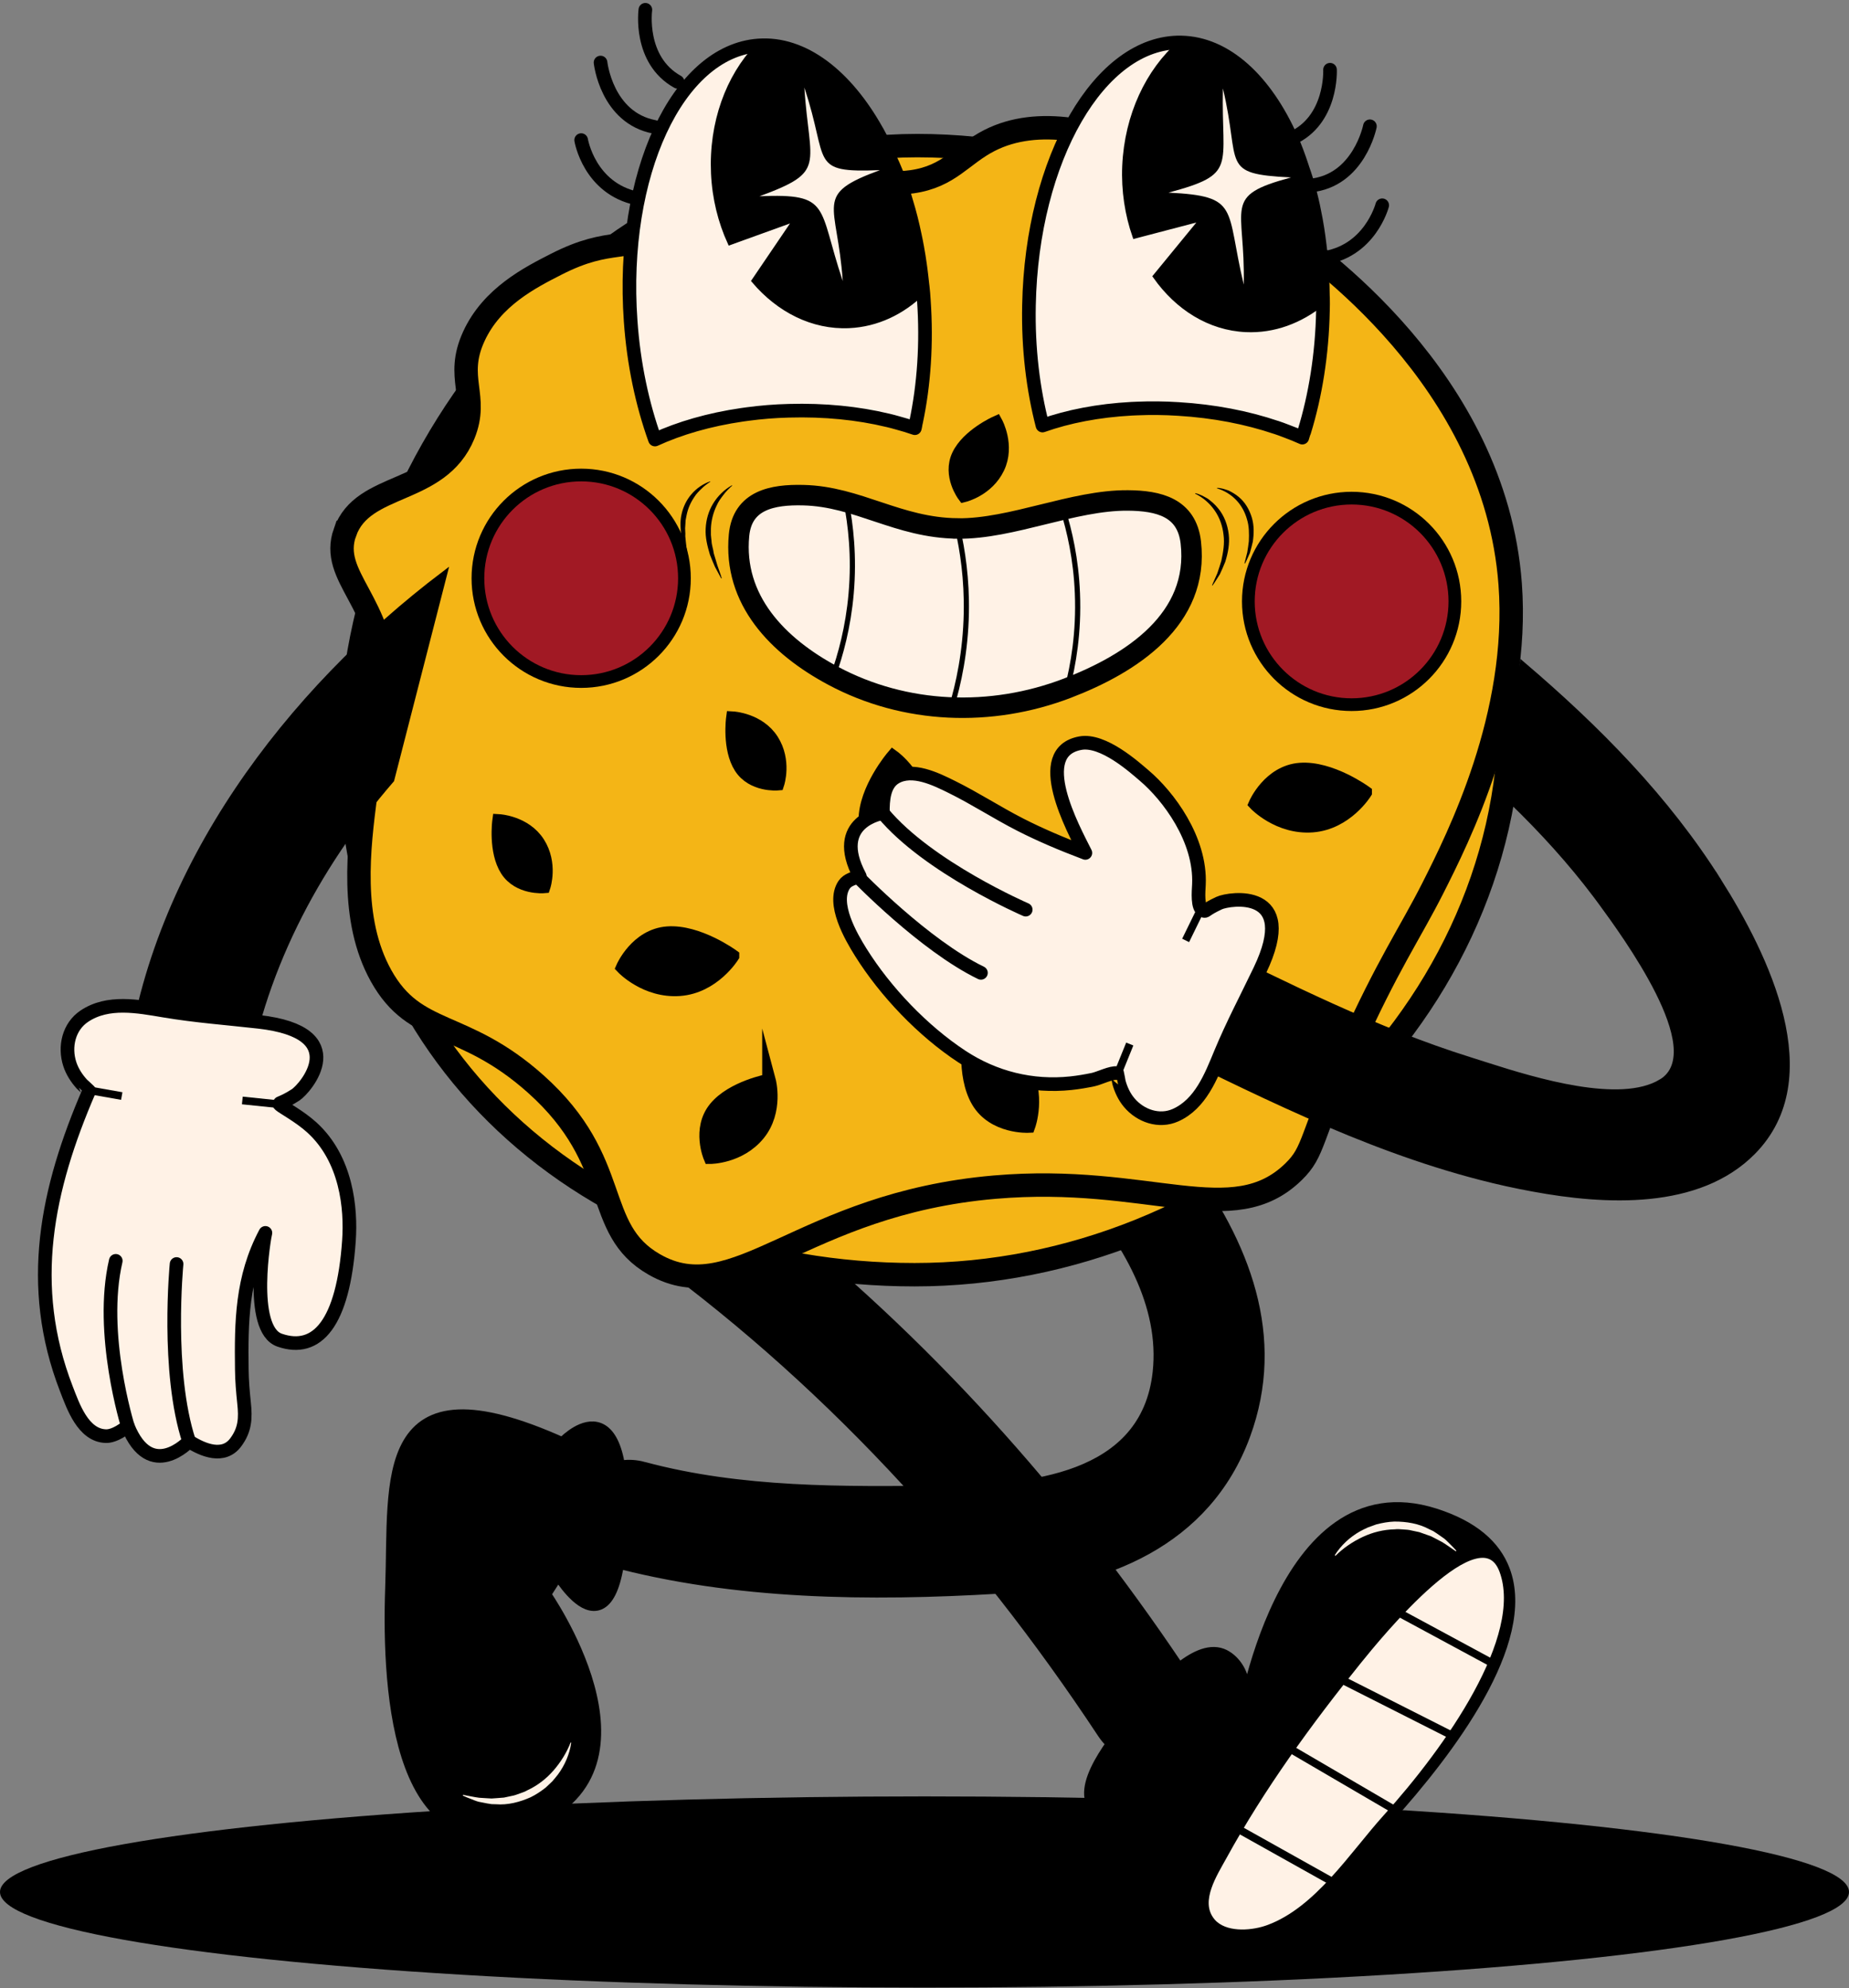 <svg width="372" height="400" viewBox="0 0 372 400" fill="none" xmlns="http://www.w3.org/2000/svg">
<rect x="0" y="0" width="372" height="400" fill="#808080" stroke="none"/>
<ellipse cx="186" cy="380.657" rx="186" ry="19.231" fill="black"/>
<path d="M113.245 290.598C113.245 290.598 125.699 276.964 124.912 305.645C124.067 336.386 112.296 316.304 112.296 316.304L109.438 320.772C109.438 320.772 133.697 355.298 107.157 366.259C80.618 377.22 78.094 341.316 78.87 319.429C79.657 297.543 75.93 273.804 113.234 290.61L113.245 290.598Z" fill="black" stroke="black" stroke-width="2.743" stroke-linecap="round" stroke-linejoin="round"/>
<path d="M113.246 290.598C113.246 290.598 110.479 295.286 110.757 302.971L113.246 290.598Z" fill="black"/>
<path d="M113.246 290.598C113.246 290.598 110.479 295.286 110.757 302.971" stroke="black" stroke-width="1.551" stroke-miterlimit="10"/>
<path d="M111.057 311.177C111.057 311.177 110.803 312.867 112.284 316.304L111.057 311.177Z" fill="black"/>
<path d="M111.057 311.177C111.057 311.177 110.803 312.867 112.284 316.304" stroke="black" stroke-width="1.551" stroke-miterlimit="10"/>
<path d="M109.38 320.817C108.234 320.296 107.273 319.602 106.405 318.849C105.514 318.109 104.738 317.264 103.998 316.407C103.292 315.516 102.597 314.602 102.03 313.595C101.451 312.599 100.942 311.535 100.63 310.308L100.745 310.203L105.19 315.4L109.507 320.701L109.391 320.805L109.38 320.817Z" fill="black"/>
<path d="M109.425 320.841C108.418 321.258 107.446 321.42 106.473 321.489C105.513 321.57 104.564 321.501 103.626 321.408C102.689 321.258 101.763 321.084 100.848 320.749C99.934 320.436 99.031 320.031 98.175 319.36L98.198 319.209L103.834 319.881L109.448 320.702L109.425 320.853V320.841Z" fill="black"/>
<path d="M114.924 350.634C114.6 352.914 113.651 355.124 112.251 357.023C111.88 357.486 111.51 357.949 111.116 358.4L109.809 359.638C108.859 360.379 107.864 361.062 106.765 361.594C104.565 362.578 102.146 363.203 99.774 363.007L98.894 362.983C98.605 362.949 98.315 362.902 98.026 362.844L96.313 362.509C95.746 362.37 95.213 362.115 94.681 361.919C94.137 361.722 93.616 361.502 93.107 361.259L93.142 361.108C94.23 361.305 95.318 361.56 96.417 361.699L98.072 361.803L98.906 361.849L99.739 361.791L101.394 361.664L103.014 361.317C103.558 361.236 104.068 361.004 104.589 360.831C105.109 360.645 105.63 360.472 106.105 360.194C108.107 359.268 109.89 357.891 111.348 356.224C112.795 354.557 113.998 352.648 114.797 350.587L114.947 350.634H114.924Z" fill="#FFF2E6"/>
<path d="M129.553 294.891C149.078 300.145 169.727 299.891 189.808 299.659C206.868 299.463 230.353 297.564 232.679 276.083C234.137 262.668 226.741 249.774 216.649 238.177L238.304 233.501C250.677 250.156 258.084 268.941 250.746 288.872C242.818 310.4 222.216 318.595 200.85 319.868C175.005 321.407 147.863 321.153 122.747 314.393C109.911 310.944 116.763 291.442 129.564 294.891H129.553Z" fill="black" stroke="black" stroke-width="1.551" stroke-miterlimit="10"/>
<path d="M156.567 246.198C188.859 272.264 216.302 303.398 239.369 338.329C246.707 349.452 228.883 359.904 221.58 348.85C196.302 310.574 165.317 276.824 127.979 250.249L156.556 246.198H156.567Z" fill="black" stroke="black" stroke-width="1.551" stroke-miterlimit="10"/>
<path d="M228.445 365.656C233.746 376.686 238.653 383.156 243.26 386.362C256.061 395.228 266.836 379.174 278.989 365.725C291.374 352.033 307.821 330.215 302.427 315.991C300.621 311.21 296.327 307.275 288.538 304.81C257.693 295.03 249.949 347.438 249.949 347.438L248.19 345.077C248.757 344.486 249.915 341.882 249.961 339.486C250.019 336.57 247.936 333.826 245.771 333.016C240.574 331.072 233.202 339.637 229.266 344.22C225.62 348.468 217.056 358.433 220.134 363.19C220.748 364.139 222.507 365.933 228.433 365.656H228.445Z" fill="black" stroke="black" stroke-width="2.743" stroke-linecap="round" stroke-linejoin="round"/>
<path d="M228.433 365.667C228.433 365.667 232.542 363.352 238.908 356.222" stroke="black" stroke-width="1.551" stroke-miterlimit="10"/>
<path d="M244.881 348.793C244.881 348.793 246.86 347.427 248.423 344.487" stroke="black" stroke-width="1.551" stroke-miterlimit="10"/>
<path d="M268.538 312.911C269.765 310.944 271.536 309.289 273.608 308.108C274.129 307.83 274.673 307.553 275.217 307.309L276.918 306.696C278.099 306.395 279.291 306.175 280.518 306.129C282.948 306.117 285.437 306.522 287.543 307.668L288.353 308.05C288.608 308.201 288.851 308.363 289.094 308.536L290.541 309.543C291.004 309.902 291.397 310.353 291.814 310.747C292.231 311.141 292.624 311.569 293.006 311.997L292.914 312.124C291.988 311.499 291.085 310.828 290.136 310.249L288.654 309.474L287.914 309.092L287.127 308.814L285.552 308.259L283.92 307.911C283.376 307.761 282.821 307.761 282.265 307.715C281.71 307.668 281.154 307.622 280.599 307.691C278.376 307.738 276.166 308.282 274.152 309.231C272.138 310.18 270.251 311.453 268.677 313.027L268.561 312.923L268.538 312.911Z" fill="#FFF2E6"/>
<path d="M243.434 386.258C243.7 386.628 244.013 386.987 244.406 387.311C247.184 389.637 252.149 389.198 255.309 388.017C265.228 384.325 272.196 373.248 278.99 365.713C291.374 352.021 307.358 329.428 302.428 315.991C297.902 303.664 277.277 329.035 273.145 334.151C263.226 346.442 253.665 359.625 246.096 373.422C244.14 376.987 240.656 382.265 243.434 386.246V386.258Z" fill="#FFF2E6" stroke="black" stroke-width="1.551" stroke-miterlimit="10"/>
<path d="M300.09 334.545L281.317 324.406" stroke="black" stroke-width="1.551" stroke-miterlimit="10"/>
<path d="M292.301 349.255L270.472 338.214" stroke="black" stroke-width="1.551" stroke-miterlimit="10"/>
<path d="M281.12 364.441L260.182 352.207" stroke="black" stroke-width="1.551" stroke-miterlimit="10"/>
<path d="M267.624 378.353L249.383 368.145" stroke="black" stroke-width="1.551" stroke-miterlimit="10"/>
<path d="M303.829 143.395C303.829 206.127 246.745 256.464 184.013 256.464C121.28 256.464 70.423 214.426 70.423 151.694C70.423 88.962 121.813 29.296 184.545 29.296C247.277 29.296 303.841 80.674 303.841 143.407L303.829 143.395Z" fill="#F4B516" stroke="black" stroke-width="4.711" stroke-miterlimit="10"/>
<path d="M69.393 107.099C66.21 116.162 77.148 120.872 77.692 138.222C77.97 147.007 75.204 147.123 73.549 160.005C72.206 170.445 70.343 184.947 76.662 196.313C83.572 208.732 93.074 204.959 107.785 218.096C125.389 233.825 119.035 247.194 131.64 254.404C148.098 263.814 161.027 242.217 200.101 238.849C231.328 236.152 247.96 247.784 260.264 235.735C264.535 231.557 263.424 229.288 271.676 210.839C279.072 194.299 283.76 187.621 288.274 178.686C293.355 168.628 305.808 143.963 303.829 117.481C300.751 76.231 264.153 50.779 257.15 45.906C249.373 40.489 218.724 18.244 199.059 28.267C193.4 31.161 191.05 35.489 183.504 36.566C170.992 38.36 166.096 28.105 155.494 30.339C146.813 32.168 148.156 39.448 135.783 45.895C125.945 51.022 123.086 47.469 111.929 53.152C106.616 55.86 98.966 59.749 95.331 67.677C91.465 76.08 96.408 79.68 93.259 87.388C88.213 99.692 73.016 96.821 69.405 107.099H69.393Z" fill="#F4B516" stroke="black" stroke-width="4.711" stroke-miterlimit="10"/>
<path d="M116.928 137.122C128.402 137.122 137.704 127.821 137.704 116.347C137.704 104.873 128.402 95.571 116.928 95.571C105.454 95.571 96.153 104.873 96.153 116.347C96.153 127.821 105.454 137.122 116.928 137.122Z" fill="#A11924" stroke="black" stroke-width="2.558" stroke-miterlimit="10"/>
<path d="M271.931 141.775C283.405 141.775 292.707 132.473 292.707 120.999C292.707 109.525 283.405 100.223 271.931 100.223C260.457 100.223 251.155 109.525 251.155 120.999C251.155 132.473 260.457 141.775 271.931 141.775Z" fill="#A11924" stroke="black" stroke-width="2.558" stroke-miterlimit="10"/>
<path d="M179.65 152.261C179.65 152.261 174.106 158.778 174.106 164.981C174.106 171.185 180.298 174.437 180.298 174.437C180.298 174.437 185.518 170.201 185.518 163.349C185.518 156.497 179.65 152.261 179.65 152.261Z" fill="black" stroke="black" stroke-width="2.743" stroke-miterlimit="10"/>
<path d="M195.078 207.806C195.078 207.806 193.631 216.244 196.779 221.568C199.939 226.904 206.93 226.545 206.93 226.545C206.93 226.545 209.256 220.237 205.772 214.346C202.288 208.455 195.078 207.795 195.078 207.795V207.806Z" fill="black" stroke="black" stroke-width="2.743" stroke-miterlimit="10"/>
<path d="M147.359 192.343C147.359 192.343 140.449 187.297 134.268 187.76C128.087 188.223 125.298 194.635 125.298 194.635C125.298 194.635 129.916 199.519 136.733 199.021C143.551 198.524 147.359 192.355 147.359 192.355V192.343Z" fill="black" stroke="black" stroke-width="2.743" stroke-miterlimit="10"/>
<path d="M274.65 159.426C274.65 159.426 267.741 154.379 261.56 154.842C255.379 155.305 252.59 161.717 252.59 161.717C252.59 161.717 257.208 166.602 264.025 166.104C270.854 165.595 274.65 159.437 274.65 159.437V159.426Z" fill="black" stroke="black" stroke-width="2.743" stroke-miterlimit="10"/>
<path d="M154.719 217.413C154.719 217.413 147.346 218.767 143.92 222.969C140.494 227.17 142.89 232.807 142.89 232.807C142.89 232.807 148.77 232.807 152.566 228.166C156.351 223.524 154.719 217.402 154.719 217.402V217.413Z" fill="black" stroke="black" stroke-width="2.743" stroke-miterlimit="10"/>
<path d="M100.413 165.179C100.413 165.179 99.591 171.267 101.987 175.017C104.383 178.767 109.394 178.339 109.394 178.339C109.394 178.339 110.91 173.755 108.26 169.612C105.609 165.468 100.413 165.179 100.413 165.179Z" fill="black" stroke="black" stroke-width="2.743" stroke-miterlimit="10"/>
<path d="M228.215 172.771C228.215 172.771 227.393 178.859 229.789 182.609C232.185 186.359 237.197 185.931 237.197 185.931C237.197 185.931 238.713 181.347 236.062 177.204C233.412 173.06 228.215 172.771 228.215 172.771Z" fill="black" stroke="black" stroke-width="2.743" stroke-miterlimit="10"/>
<path d="M200.379 85.073C200.379 85.073 194.766 87.585 192.856 91.613C190.946 95.641 193.956 99.657 193.956 99.657C193.956 99.657 198.655 98.522 200.761 94.078C202.868 89.633 200.379 85.073 200.379 85.073Z" fill="black" stroke="black" stroke-width="2.743" stroke-miterlimit="10"/>
<path d="M147.45 144.507C147.45 144.507 146.628 150.595 149.024 154.345C151.419 158.095 156.431 157.666 156.431 157.666C156.431 157.666 157.947 153.083 155.297 148.94C152.646 144.796 147.45 144.507 147.45 144.507Z" fill="black" stroke="black" stroke-width="2.743" stroke-miterlimit="10"/>
<path d="M262.368 86.879C262.344 86.972 262.333 87.053 262.286 87.122C262.286 87.192 262.252 87.261 262.229 87.319C262.171 87.562 262.09 87.805 262.009 88.048C260.932 87.562 259.821 87.11 258.652 86.682C258.039 86.439 257.391 86.208 256.731 85.988H256.708C250.921 84.032 244.242 82.712 237.078 82.284C234.242 82.099 231.464 82.076 228.768 82.191C228.386 82.215 228.015 82.215 227.656 82.238C220.99 82.597 214.89 83.789 209.74 85.617C207.853 78.349 206.834 70.108 207.02 61.416C207.587 31.924 221.291 8.255 237.61 8.545C246.661 8.707 254.613 16.207 259.798 27.862C259.798 27.862 259.798 27.885 259.821 27.885C260.597 29.644 261.303 31.543 261.939 33.499C261.997 33.707 262.078 33.892 262.136 34.1C262.229 34.378 262.333 34.656 262.425 34.934C262.541 35.281 262.657 35.651 262.773 36.01C262.969 36.589 263.131 37.156 263.282 37.758C263.513 38.545 263.71 39.321 263.895 40.119C264.092 40.941 264.277 41.763 264.428 42.596C264.891 44.795 265.249 47.098 265.527 49.483C265.62 50.258 265.712 51.057 265.77 51.844C265.793 51.89 265.793 51.936 265.782 51.983C265.875 53.071 265.967 54.182 266.025 55.316C266.071 56.092 266.094 56.879 266.118 57.677C266.129 58.267 266.141 58.858 266.152 59.448C266.164 59.61 266.152 59.737 266.175 59.899C266.199 60.733 266.187 61.612 266.164 62.48C265.99 71.312 264.636 79.61 262.391 86.902L262.368 86.879Z" fill="#FFF2E6" stroke="black" stroke-width="2.743" stroke-linecap="round" stroke-linejoin="round"/>
<path d="M267.588 14.031C267.588 14.031 268.074 24.228 259.821 27.874" stroke="black" stroke-width="2.743" stroke-linecap="round" stroke-linejoin="round"/>
<path d="M275.61 25.409C275.61 25.409 273.422 36.393 263.619 37.33" stroke="black" stroke-width="2.743" stroke-linecap="round" stroke-linejoin="round"/>
<path d="M278.086 41.3C278.086 41.3 275.598 50.849 265.794 51.983" stroke="black" stroke-width="2.743" stroke-linecap="round" stroke-linejoin="round"/>
<path d="M262.947 38.164C262.947 38.164 262.936 38.117 262.912 38.094C258.19 21.103 248.572 9.321 237.345 8.765C231.037 14.298 226.766 23.187 226.303 33.36C226.083 38.384 226.847 43.164 228.34 47.469L242.113 43.858L232.484 55.606C236.917 61.879 243.352 65.977 250.678 66.301C256.292 66.555 261.581 64.553 265.991 60.988C265.945 52.794 264.822 45.027 262.936 38.164H262.947Z" fill="black" stroke="black" stroke-width="1.042" stroke-miterlimit="10"/>
<path d="M259.728 35.71C245.724 39.46 250.596 41.358 250.226 57.261C246.534 41.787 249.566 39.472 235.087 38.754C249.092 35.004 245.677 33.696 246.036 17.793C249.728 33.268 245.249 34.981 259.728 35.699V35.71Z" fill="#FFF2E6"/>
<path d="M184.298 84.934C184.275 85.027 184.286 85.12 184.24 85.189C184.24 85.258 184.217 85.328 184.205 85.397C184.171 85.652 184.113 85.895 184.055 86.15C182.932 85.756 181.798 85.409 180.582 85.085C179.946 84.9 179.286 84.726 178.603 84.564H178.58C172.643 83.129 165.872 82.434 158.696 82.643C155.848 82.712 153.082 82.944 150.408 83.302C150.027 83.36 149.668 83.395 149.309 83.453C142.7 84.413 136.728 86.15 131.774 88.43C129.239 81.358 127.48 73.244 126.878 64.564C124.783 35.142 136.3 10.338 152.584 9.146C161.612 8.487 170.212 15.246 176.427 26.38C176.427 26.38 176.427 26.404 176.451 26.404C177.388 28.093 178.256 29.91 179.066 31.809C179.136 32.005 179.24 32.191 179.309 32.387C179.437 32.654 179.552 32.92 179.68 33.186C179.83 33.522 179.969 33.88 180.12 34.228C180.363 34.783 180.582 35.339 180.779 35.917C181.08 36.67 181.346 37.434 181.601 38.221C181.879 39.019 182.133 39.83 182.353 40.64C183.013 42.781 183.58 45.05 184.066 47.399C184.228 48.163 184.39 48.95 184.529 49.737C184.552 49.783 184.552 49.83 184.552 49.876C184.749 50.952 184.934 52.052 185.085 53.175C185.201 53.939 185.293 54.726 185.386 55.513C185.455 56.103 185.513 56.682 185.583 57.272C185.606 57.434 185.617 57.561 185.64 57.723C185.733 58.557 185.814 59.436 185.86 60.293C186.485 69.101 185.883 77.492 184.298 84.957V84.934Z" fill="#FFF2E6" stroke="black" stroke-width="2.743" stroke-linecap="round" stroke-linejoin="round"/>
<path d="M129.84 1.971C129.84 1.971 128.44 12.075 136.322 16.462" stroke="black" stroke-width="2.743" stroke-linecap="round" stroke-linejoin="round"/>
<path d="M120.823 12.584C120.823 12.584 122.016 23.719 131.692 25.536" stroke="black" stroke-width="2.743" stroke-linecap="round" stroke-linejoin="round"/>
<path d="M116.924 28.186C116.924 28.186 118.532 37.92 128.208 39.934" stroke="black" stroke-width="2.743" stroke-linecap="round" stroke-linejoin="round"/>
<path d="M180.478 36.369C180.478 36.369 180.455 36.323 180.443 36.3C174.205 19.806 163.568 8.927 152.341 9.401C146.554 15.478 143.105 24.714 143.568 34.899C143.799 39.922 144.991 44.621 146.878 48.765L160.269 43.927L151.739 56.497C156.716 62.342 163.498 65.837 170.825 65.501C176.438 65.247 181.531 62.782 185.594 58.823C184.806 50.675 182.989 43.036 180.501 36.369H180.478Z" fill="black" stroke="black" stroke-width="1.042" stroke-miterlimit="10"/>
<path d="M177.064 34.216C163.453 39.205 168.476 40.663 169.552 56.543C164.483 41.462 167.295 38.892 152.804 39.483C166.416 34.494 162.886 33.499 161.821 17.619C166.89 32.7 162.585 34.806 177.064 34.228V34.216Z" fill="#FFF2E6"/>
<path d="M147.331 97.688C146.671 98.278 146.046 98.892 145.537 99.586C145.016 100.258 144.518 100.94 144.194 101.693C143.476 103.174 143.083 104.748 143.025 106.38V107.607C143.048 108.012 143.118 108.429 143.152 108.846C143.176 109.679 143.511 110.478 143.604 111.334C143.835 112.156 144.09 112.978 144.345 113.811C144.622 114.644 144.958 115.455 145.201 116.334L145.108 116.392L143.847 114.054C143.488 113.244 143.152 112.422 142.828 111.6C142.331 109.911 141.868 108.163 141.972 106.369C142.053 104.586 142.551 102.827 143.476 101.311C144.402 99.795 145.71 98.51 147.261 97.63L147.308 97.723L147.331 97.688Z" fill="black"/>
<path d="M142.887 96.936C142.25 97.365 141.649 97.805 141.139 98.325C140.618 98.823 140.109 99.332 139.739 99.923C138.952 101.068 138.396 102.318 138.13 103.673L137.933 104.691C137.91 105.038 137.91 105.386 137.875 105.744C137.771 106.45 137.933 107.168 137.875 107.897C137.933 108.626 138.026 109.356 138.107 110.096C138.199 110.837 138.35 111.578 138.408 112.365L138.315 112.4L137.586 110.235C137.401 109.494 137.239 108.754 137.088 108.013C136.915 106.508 136.776 104.957 137.123 103.464C137.447 101.971 138.13 100.548 139.137 99.402C140.144 98.244 141.429 97.353 142.875 96.844L142.91 96.948L142.887 96.936Z" fill="black"/>
<path d="M240.503 99.228C241.406 99.425 242.205 99.876 243.015 100.351C243.756 100.907 244.473 101.52 245.063 102.261C246.29 103.719 246.985 105.606 247.205 107.492C247.436 109.402 247.054 111.277 246.51 113.025C246.163 113.881 245.816 114.715 245.422 115.536C244.925 116.3 244.473 117.087 243.941 117.805L243.848 117.759L244.913 115.34C245.202 114.506 245.469 113.673 245.723 112.828C246.082 111.115 246.406 109.356 246.163 107.608C245.978 105.872 245.399 104.17 244.392 102.724C243.397 101.277 242.031 100.085 240.445 99.321L240.48 99.228H240.503Z" fill="black"/>
<path d="M244.867 98.164C245.666 98.164 246.418 98.43 247.182 98.696C247.9 99.043 248.606 99.46 249.231 99.992C250.515 101.046 251.383 102.562 251.858 104.148C252.333 105.745 252.286 107.4 252.055 108.974C251.87 109.749 251.684 110.513 251.464 111.254C251.129 111.972 250.863 112.689 250.481 113.372L250.376 113.337L250.932 111.138C251.059 110.398 251.164 109.645 251.256 108.893C251.314 107.388 251.326 105.861 250.863 104.425C250.457 102.99 249.717 101.636 248.663 100.56C247.622 99.483 246.291 98.673 244.844 98.256L244.867 98.152V98.164Z" fill="black"/>
<path d="M192.656 106.323C180.653 106.208 172.632 99.876 161.602 99.622C155.41 99.471 149.356 100.606 148.685 107.689C147.458 120.652 156.394 129.97 167.621 135.965C182.112 143.708 199.38 144.345 214.728 138.465C227.656 133.511 241.348 124.576 239.578 109.136C238.767 102.076 233.096 100.733 226.915 100.687C215.885 100.606 203.651 106.439 192.667 106.335L192.656 106.323Z" fill="#FFF2E6"/>
<mask id="mask0_26_609" style="mask-type:luminance" maskUnits="userSpaceOnUse" x="148" y="99" width="92" height="44">
<path d="M192.654 106.323C180.652 106.207 172.631 99.876 161.601 99.621C155.409 99.471 149.355 100.605 148.684 107.689C147.457 120.652 156.392 129.969 167.619 135.965C182.11 143.708 199.379 144.344 214.726 138.465C227.655 133.511 241.347 124.576 239.576 109.136C238.766 102.075 233.095 100.733 226.914 100.686C215.884 100.605 203.65 106.439 192.666 106.335L192.654 106.323Z" fill="white"/>
</mask>
<g mask="url(#mask0_26_609)">
<path d="M213.836 102.527C215.156 106.729 216.487 112.458 216.765 119.356C217.089 127.273 215.92 133.847 214.716 138.465" stroke="black" stroke-width="1.042" stroke-miterlimit="10"/>
<path d="M192.655 106.324C193.662 110.71 194.542 116.498 194.415 123.303C194.264 131.139 192.841 137.644 191.417 142.331" stroke="black" stroke-width="1.042" stroke-miterlimit="10"/>
<path d="M170.247 100.988C171.138 105.537 171.902 111.903 171.242 119.426C170.652 126.22 169.09 131.845 167.608 135.954" stroke="black" stroke-width="1.042" stroke-miterlimit="10"/>
</g>
<path d="M192.656 106.323C180.653 106.208 172.632 99.876 161.602 99.622C155.41 99.471 149.356 100.606 148.685 107.689C147.458 120.652 156.394 129.97 167.621 135.965C182.112 143.708 199.38 144.345 214.728 138.465C227.656 133.511 241.348 124.576 239.578 109.136C238.767 102.076 233.096 100.733 226.915 100.687C215.885 100.606 203.651 106.439 192.667 106.335L192.656 106.323Z" stroke="black" stroke-width="4.12" stroke-miterlimit="10"/>
<path d="M78.748 156.893C63.412 174.6 52.159 196.179 48.907 219.302L48.758 220.407C48.276 224.176 46.494 226.583 44.17 227.893C41.825 229.214 38.861 229.457 35.975 228.745C30.197 227.321 24.98 222.153 25.934 214.72L25.936 214.721C31.088 174.593 57.905 139.306 89.385 115.479L78.748 156.893Z" fill="black" stroke="black" stroke-width="1.157"/>
<path d="M56.358 222.309C57.006 222.865 60.293 224.624 62.712 226.812C69.738 233.178 70.663 243.12 70.201 249.648C69.043 266.28 63.777 272.241 56.265 269.636C49.888 267.426 53.256 248.317 53.395 248.05C48.592 257.09 48.534 266.037 48.649 275.551C48.672 277.808 48.869 280.053 49.101 282.287C49.413 285.25 49.355 287.623 47.411 290.215C44.969 293.468 40.86 291.789 38.036 289.984C38.036 289.984 30.304 298.306 25.709 286.928C23.232 288.919 21.762 288.954 21.299 288.942C16.704 288.815 14.691 282.877 13.336 279.382C5.315 258.629 9.39 239.266 17.931 219.485C17.931 219.462 16.543 218.2 16.461 218.108C15.408 216.95 14.528 215.585 14.042 214.092C12.908 210.608 13.822 206.545 16.982 204.439C21.728 201.267 27.77 202.46 33.024 203.339C39.321 204.404 45.686 204.867 52.041 205.585C71.115 207.737 61.462 218.988 59.471 220.284C56.52 222.205 55.779 221.812 56.358 222.309Z" fill="#FFF2E6" stroke="black" stroke-width="2.743" stroke-linecap="round" stroke-linejoin="round"/>
<path d="M35.524 254.312C35.524 254.312 33.418 275.932 38.036 289.995L35.524 254.312Z" fill="#FFF2E6"/>
<path d="M35.524 254.312C35.524 254.312 33.418 275.932 38.036 289.995" stroke="black" stroke-width="2.743" stroke-linecap="round" stroke-linejoin="round"/>
<path d="M25.709 286.94C25.709 286.94 19.898 268.27 23.29 253.675L25.709 286.94Z" fill="#FFF2E6"/>
<path d="M25.709 286.94C25.709 286.94 19.898 268.27 23.29 253.675" stroke="black" stroke-width="2.743" stroke-linecap="round" stroke-linejoin="round"/>
<path d="M56.034 222.159L48.754 221.407" stroke="black" stroke-width="1.551" stroke-miterlimit="10"/>
<path d="M24.495 220.516L17.99 219.37" stroke="black" stroke-width="1.551" stroke-miterlimit="10"/>
<path d="M306.34 133.714C321.38 146.541 335.25 160.566 345.826 177.363V177.362C350.498 184.789 355.906 194.684 358.282 204.598C360.657 214.507 359.983 224.32 352.663 231.752C347.171 237.317 339.741 239.846 331.846 240.643C323.949 241.439 315.639 240.498 308.458 239.171L308.457 239.17C304.871 238.513 301.343 237.741 297.816 236.819H297.814C273.95 230.652 251.693 219.158 229.59 208.348V208.325L229.265 208.165C226.065 206.608 224.458 204.305 223.983 201.847C223.504 199.368 224.164 196.658 225.648 194.303C228.623 189.585 234.758 186.496 241.096 189.588C258.905 198.285 276.728 207.336 295.784 213.289H295.785C296.793 213.602 297.983 213.992 299.312 214.411V214.411C304.134 215.956 310.795 218.006 317.256 219.061C320.487 219.589 323.687 219.871 326.593 219.711C329.494 219.552 332.143 218.95 334.242 217.676L334.243 217.677C336.872 216.085 337.592 213.288 337.239 210.105C336.887 206.931 335.465 203.231 333.628 199.563C329.948 192.214 324.499 184.786 322.153 181.574V181.573L321.129 180.194C316.019 173.404 310.288 167.121 304.17 161.203L306.34 133.714Z" fill="black" stroke="black" stroke-width="1.157"/>
<path d="M242.079 183.199C240.829 182.679 241.142 179.368 241.211 177.956C241.628 168.859 235.019 160.12 230.227 156.058C228.294 154.414 221.963 148.674 217.357 149.518C207.495 151.324 215.898 166.695 218.364 171.602C216.026 170.676 215.447 170.468 214.833 170.225C213.676 169.762 212.507 169.276 211.361 168.778C209.313 167.887 207.287 166.949 205.296 165.931C200.62 163.546 196.222 160.664 191.511 158.338C188.352 156.775 183.525 154.356 180.088 156.44C177.784 157.84 177.611 161 177.622 163.408C177.622 163.465 177.622 163.535 177.622 163.593C177.622 163.593 167.067 165.19 172.981 176.301C171.87 176.695 170.527 176.961 169.833 178.003C167.321 181.741 171.21 188.454 173.178 191.591C178.155 199.542 185.655 207.401 193.537 212.586C200.088 216.88 207.646 218.755 215.447 217.934C216.963 217.772 218.468 217.517 219.961 217.204C221.222 216.927 223.549 215.735 224.764 215.908C224.787 215.908 225.1 217.691 225.135 217.806C225.54 219.253 226.199 220.665 227.172 221.823C229.429 224.519 233.202 225.85 236.524 224.357C241.524 222.112 243.642 216.579 245.598 211.857C247.947 206.186 250.818 200.769 253.468 195.237C261.443 178.604 247.357 180.734 245.285 181.695C242.218 183.118 242.727 183.477 242.056 183.199H242.079Z" fill="#FFF2E6" stroke="black" stroke-width="2.743" stroke-linecap="round" stroke-linejoin="round"/>
<path d="M206.362 183.015C206.362 183.015 186.732 174.531 177.646 163.605L206.362 183.015Z" fill="#FFF2E6"/>
<path d="M206.362 183.015C206.362 183.015 186.732 174.531 177.646 163.605" stroke="black" stroke-width="2.743" stroke-linecap="round" stroke-linejoin="round"/>
<path d="M172.564 176.359C172.564 176.359 185.944 190.213 197.356 195.734L172.564 176.359Z" fill="#FFF2E6"/>
<path d="M172.564 176.359C172.564 176.359 185.944 190.213 197.356 195.734" stroke="black" stroke-width="2.743" stroke-linecap="round" stroke-linejoin="round"/>
<path d="M241.627 182.887L238.537 189.207" stroke="black" stroke-width="1.551" stroke-miterlimit="10"/>
<path d="M227.299 210.052L224.914 215.931" stroke="black" stroke-width="1.551" stroke-miterlimit="10"/>
</svg>
